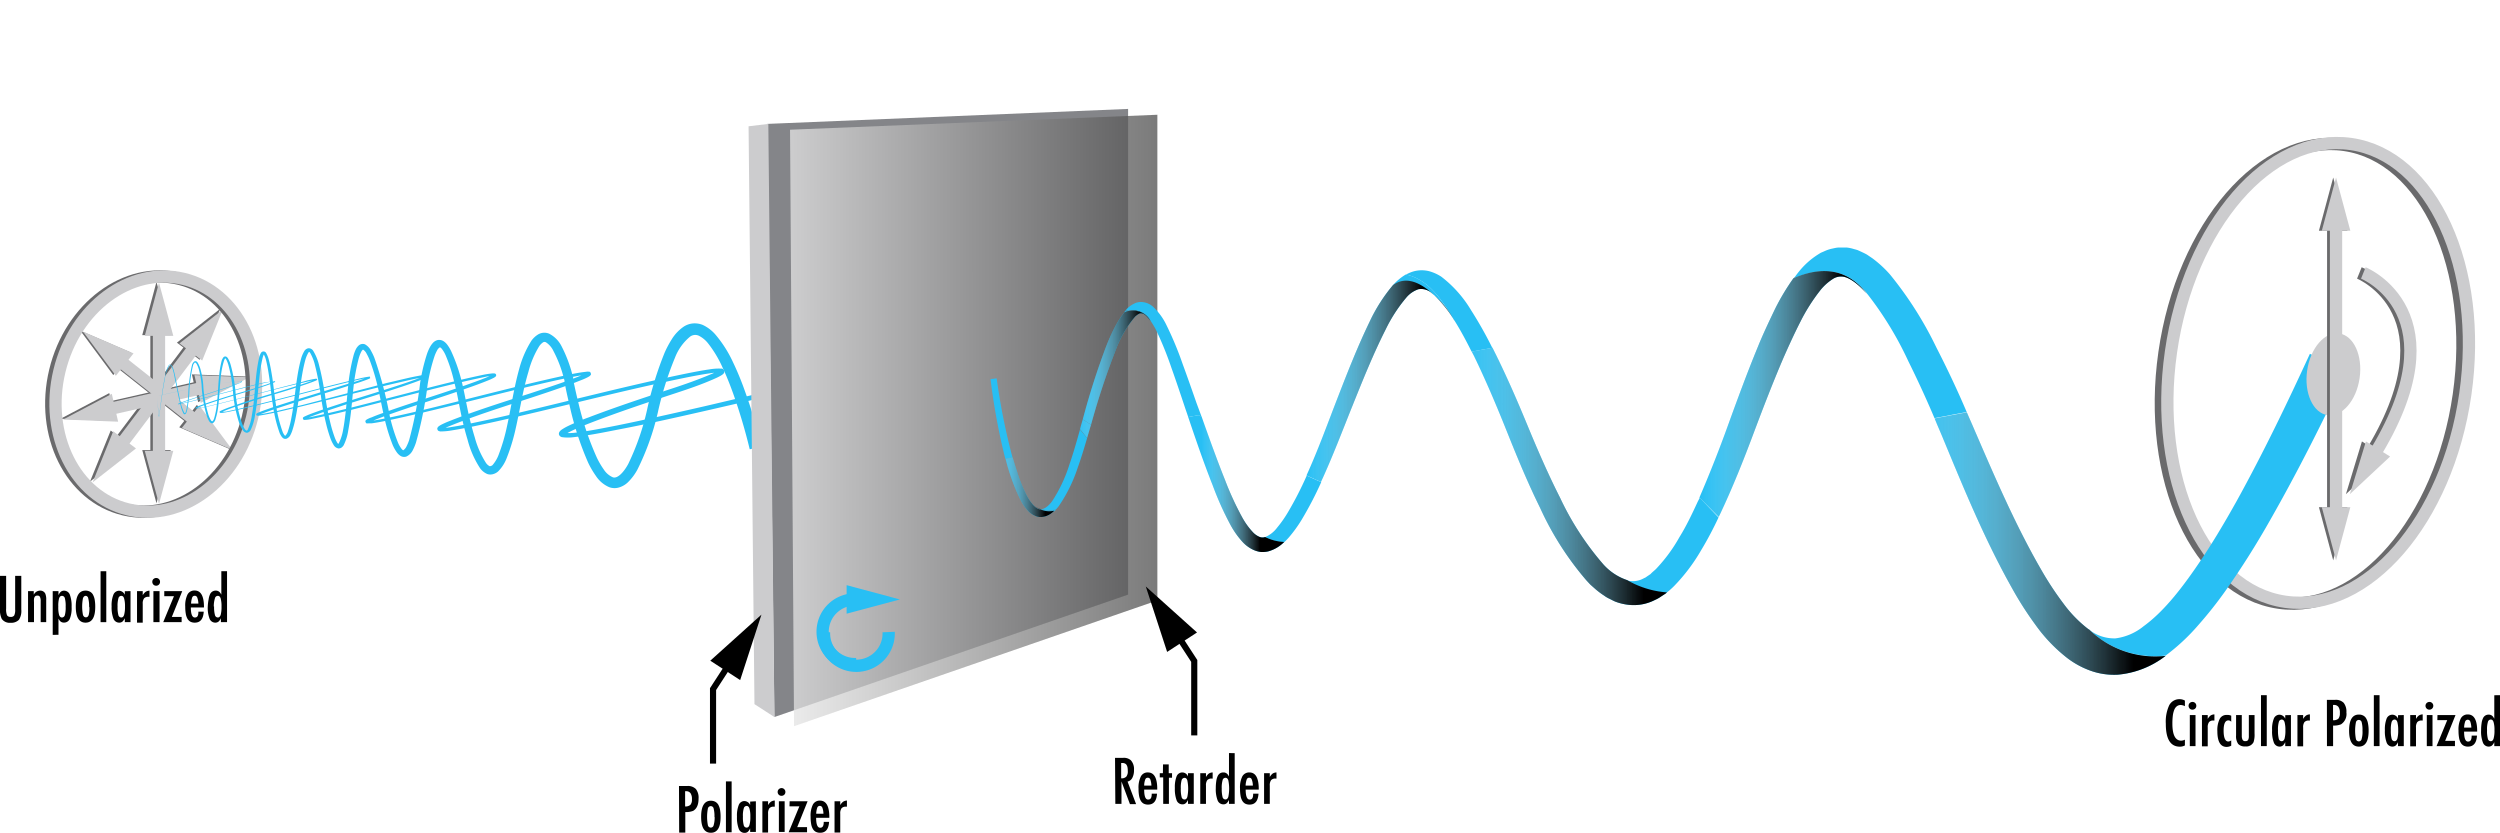 <svg xmlns="http://www.w3.org/2000/svg" xmlns:xlink="http://www.w3.org/1999/xlink" viewBox="0 0 407.41 135.71"><defs><style>.cls-1,.cls-3,.cls-8,.cls-9{fill:none;stroke-miterlimit:10;}.cls-1{stroke:#6a6a6c;}.cls-1,.cls-3,.cls-8{stroke-width:2px;}.cls-2{fill:#6a6a6c;}.cls-3{stroke:#ccccce;}.cls-4{fill:#ccccce;}.cls-5{fill:#28bff4;}.cls-6{fill:#848589;}.cls-7{opacity:0.75;fill:url(#linear-gradient);}.cls-8{stroke:#28bff4;}.cls-9{stroke:#000;}.cls-10{fill:url(#linear-gradient-2);}.cls-11{fill:url(#linear-gradient-3);}.cls-12{fill:url(#linear-gradient-4);}.cls-13{fill:url(#linear-gradient-5);}.cls-14{fill:url(#linear-gradient-6);}.cls-15{fill:url(#linear-gradient-7);}.cls-16{fill:url(#linear-gradient-8);}.cls-17{fill:url(#linear-gradient-9);}.cls-18{fill:url(#linear-gradient-10);}.cls-19{fill:url(#linear-gradient-11);}.cls-20{fill:url(#linear-gradient-12);}.cls-21{fill:url(#linear-gradient-13);}.cls-22{fill:url(#linear-gradient-14);}.cls-23{fill:url(#linear-gradient-15);}.cls-24{fill:url(#linear-gradient-16);}.cls-25{fill:url(#linear-gradient-17);}</style><linearGradient id="linear-gradient" x1="128.75" y1="68.52" x2="188.61" y2="68.52" gradientUnits="userSpaceOnUse"><stop offset="0" stop-color="#e5e5e5"/><stop offset="1" stop-color="#4e4e4e"/></linearGradient><linearGradient id="linear-gradient-2" x1="165.53" y1="82.96" x2="173.07" y2="82.96" gradientUnits="userSpaceOnUse"><stop offset="0" stop-color="#fff" stop-opacity="0"/><stop offset="1"/></linearGradient><linearGradient id="linear-gradient-3" x1="212.91" y1="52.09" x2="237.05" y2="52.09" gradientUnits="userSpaceOnUse"><stop offset="0" stop-color="#fff" stop-opacity="0"/><stop offset="0.78"/></linearGradient><linearGradient id="linear-gradient-4" x1="212.91" y1="62.16" x2="237.05" y2="62.16" xlink:href="#linear-gradient-3"/><linearGradient id="linear-gradient-5" x1="275.3" y1="64.22" x2="307.06" y2="64.22" gradientUnits="userSpaceOnUse"><stop offset="0.06" stop-color="#fff" stop-opacity="0"/><stop offset="0.78"/></linearGradient><linearGradient id="linear-gradient-6" x1="175.4" y1="69.88" x2="188.84" y2="69.88" xlink:href="#linear-gradient-3"/><linearGradient id="linear-gradient-7" x1="175.4" y1="51.46" x2="188.84" y2="51.46" xlink:href="#linear-gradient-3"/><linearGradient id="linear-gradient-8" x1="175.4" y1="59.91" x2="188.84" y2="59.91" xlink:href="#linear-gradient-3"/><linearGradient id="linear-gradient-9" x1="309.39" y1="88.52" x2="358.51" y2="88.52" xlink:href="#linear-gradient-3"/><linearGradient id="linear-gradient-10" x1="231.01" y1="77.64" x2="280.13" y2="77.64" gradientUnits="userSpaceOnUse"><stop offset="0.14" stop-color="#fff" stop-opacity="0"/><stop offset="0.75"/></linearGradient><linearGradient id="linear-gradient-11" x1="193.64" y1="78.84" x2="209.24" y2="78.84" xlink:href="#linear-gradient-10"/><linearGradient id="linear-gradient-12" x1="161.95" y1="77.78" x2="172.7" y2="77.78" xlink:href="#linear-gradient-3"/><linearGradient id="linear-gradient-13" x1="165.53" y1="82.7" x2="173.07" y2="82.7" xlink:href="#linear-gradient-2"/><linearGradient id="linear-gradient-14" x1="161.95" y1="82.7" x2="172.7" y2="82.7" xlink:href="#linear-gradient-3"/><linearGradient id="linear-gradient-15" x1="161.95" y1="80.65" x2="172.7" y2="80.65" xlink:href="#linear-gradient-3"/><linearGradient id="linear-gradient-16" x1="165.53" y1="82.19" x2="173.07" y2="82.19" xlink:href="#linear-gradient-2"/><linearGradient id="linear-gradient-17" x1="161.95" y1="82.19" x2="172.7" y2="82.19" xlink:href="#linear-gradient-3"/></defs><g id="Layer_2" data-name="Layer 2"><g id="Layer_2-2" data-name="Layer 2"><line class="cls-1" x1="25.5" y1="53.02" x2="25.5" y2="74.93"/><polygon class="cls-2" points="23.18 54.61 25.5 45.94 27.82 54.61 23.18 54.61"/><polygon class="cls-2" points="23.18 73.34 25.5 82.02 27.82 73.34 23.18 73.34"/><line class="cls-1" x1="18.66" y1="58.31" x2="31.89" y2="68.79"/><polygon class="cls-2" points="18.46 61.12 13.11 53.91 21.35 57.47 18.46 61.12"/><polygon class="cls-2" points="29.21 69.63 37.45 73.19 32.09 65.98 29.21 69.63"/><line class="cls-1" x1="33.33" y1="62.92" x2="16.78" y2="66.68"/><polygon class="cls-2" points="31.27 61.01 40.24 61.36 32.29 65.54 31.27 61.01"/><polygon class="cls-2" points="17.81 64.06 9.87 68.24 18.84 68.59 17.81 64.06"/><line class="cls-1" x1="18.94" y1="72.82" x2="31.64" y2="55.97"/><polygon class="cls-2" points="21.75 72.96 14.67 78.48 18.04 70.16 21.75 72.96"/><polygon class="cls-2" points="32.54 58.64 35.9 50.31 28.83 55.84 32.54 58.64"/><line class="cls-3" x1="25.91" y1="53.15" x2="25.91" y2="75.05"/><polygon class="cls-4" points="23.59 54.73 25.91 46.06 28.24 54.73 23.59 54.73"/><polygon class="cls-4" points="23.59 73.47 25.91 82.14 28.24 73.47 23.59 73.47"/><line class="cls-3" x1="19.07" y1="58.43" x2="32.31" y2="68.91"/><polygon class="cls-4" points="18.88 61.24 13.52 54.03 21.76 57.59 18.88 61.24"/><polygon class="cls-4" points="29.62 69.75 37.86 73.31 32.51 66.1 29.62 69.75"/><line class="cls-3" x1="33.74" y1="63.05" x2="17.19" y2="66.8"/><polygon class="cls-4" points="31.68 61.13 40.65 61.48 32.71 65.66 31.68 61.13"/><polygon class="cls-4" points="18.22 64.18 10.28 68.37 19.25 68.72 18.22 64.18"/><line class="cls-3" x1="19.35" y1="72.95" x2="32.05" y2="56.1"/><polygon class="cls-4" points="22.16 73.08 15.09 78.61 18.45 70.28 22.16 73.08"/><polygon class="cls-4" points="32.95 58.76 36.32 50.44 29.24 55.96 32.95 58.76"/><ellipse class="cls-1" cx="24.7" cy="64.22" rx="19.32" ry="16.15" transform="translate(-43.52 73.21) rotate(-76.47)"/><ellipse class="cls-3" cx="25.39" cy="64.22" rx="19.32" ry="16.15" transform="translate(-42.99 73.89) rotate(-76.47)"/><path class="cls-5" d="M25.7,64.52c2.32-.56,4.66-1,7-1.47,1.17-.22,2.34-.43,3.52-.61.59-.1,1.18-.18,1.77-.25.3,0,.6-.07.89-.08a1.71,1.71,0,0,1,.45,0,.09.09,0,0,1,.09.08c0,.05,0,.07-.07.09a.82.82,0,0,1-.2.12,33.69,33.69,0,0,1-3.37,1.19l-3.4,1.11-1.7.57-.84.3-.42.15-.2.09-.09,0s0,0,.06,0c1.16-.21,2.32-.53,3.47-.82l6.92-1.81c1.16-.3,2.32-.59,3.48-.85L44,62.2l.44-.08.22,0h.13c.11,0,0,.19,0,.15a11.76,11.76,0,0,1-1.67.65c-2.26.77-4.58,1.37-6.84,2.11-1.14.36-2.27.73-3.39,1.14a7.32,7.32,0,0,0-.81.35c-.05,0,0,.06-.05,0h.08l.22,0,.44-.08q.87-.18,1.74-.39c4.64-1.11,9.22-2.42,13.86-3.57L50.05,62l.87-.19.45-.08a1.12,1.12,0,0,1,.26,0c.16.2-.05.2,0,.22l-.11.06c-1.11.47-2.25.81-3.38,1.19-2.27.75-4.57,1.37-6.84,2.1-1.13.37-2.26.74-3.39,1.14-.55.21-1.12.4-1.64.66l-.16.09s-.08-.15,0-.1h.1a3.15,3.15,0,0,0,.43,0c.29,0,.58-.1.88-.16,2.33-.49,4.64-1.08,7-1.67,4.62-1.17,9.22-2.44,13.87-3.53a14,14,0,0,1,1.78-.35c.08-.16.24.33.09.29l-.11.06-.22.09-.42.16-.85.3-3.41,1.09-6.83,2.11-3.4,1.1-1.69.59-.83.31a3.36,3.36,0,0,0-.38.19s-.06.06,0,0c-.09-.27-.07-.09,0-.14l.2,0c2.32-.37,4.65-1,7-1.54L63,62.42l3.49-.82c.58-.13,1.17-.25,1.76-.36a8.08,8.08,0,0,1,.9-.14.81.81,0,0,1,.27,0c.1-.12.28.41.11.38l-.12.09c-.15.08-.29.14-.43.2-2.24.88-4.51,1.58-6.78,2.32s-4.56,1.41-6.82,2.16c-1.13.37-2.26.75-3.38,1.15-.56.2-1.12.4-1.67.62L50,68.2l-.17.09c-.07,0,.07.12,0-.22-.11-.07,0,0,0,0a5.51,5.51,0,0,0,.85-.11c4.65-1,9.26-2.22,13.88-3.41s9.23-2.41,13.91-3.41a14.53,14.53,0,0,1,1.79-.29h.26a.52.52,0,0,1,.23.07.3.3,0,0,1,0,.46,1.69,1.69,0,0,1-.44.27c-.28.14-.55.26-.83.37-1.12.45-2.24.86-3.37,1.25-2.25.8-4.52,1.54-6.78,2.28s-4.53,1.5-6.77,2.31c-.55.21-1.11.42-1.65.65a5.24,5.24,0,0,0-.75.37s0,0,0,0-.1-.41-.1-.31h.13l.42,0c1.16-.16,2.33-.42,3.49-.66,4.65-1,9.28-2.19,13.91-3.35s9.25-2.32,13.92-3.34c1.18-.24,2.33-.5,3.56-.63a1.5,1.5,0,0,1,.58,0c.1-.07.35.41.18.52a.53.53,0,0,1-.15.17l-.22.14a9.07,9.07,0,0,1-.84.4l-1.68.66c-2.25.83-4.51,1.58-6.78,2.33-4.53,1.47-9.1,2.9-13.48,4.69a8,8,0,0,0-.78.37,1.91,1.91,0,0,0-.31.19s0,0,0,0-.08-.34-.12-.31,0,0,.09,0a10.35,10.35,0,0,0,1.7-.18c1.17-.18,2.34-.42,3.5-.66,2.33-.49,4.66-1,7-1.56,9.28-2.18,18.51-4.6,27.88-6.52,1.17-.23,2.34-.46,3.54-.63a8.68,8.68,0,0,1,1.89-.13l.18,0a.55.55,0,0,1,.3.25.48.48,0,0,1,0,.49,1.31,1.31,0,0,1-.14.16,3,3,0,0,1-.44.29,9.09,9.09,0,0,1-.83.41c-2.22,1-4.47,1.75-6.75,2.5-4.53,1.49-9.05,3-13.49,4.71-1.1.43-2.21.87-3.26,1.38-.25.13-.51.26-.74.41a1.31,1.31,0,0,0-.26.2s0,0,0,0a.32.32,0,0,0,0-.23c-.13-.18-.11-.1-.08-.11a7.76,7.76,0,0,0,1.64,0c2.33-.28,4.68-.75,7-1.21,4.67-.95,9.32-2,14-3.07,9.29-2.16,18.55-4.47,28-6.19,1.18-.2,2.36-.4,3.56-.54a16,16,0,0,1,1.85-.12,5.05,5.05,0,0,1,.52.05,1.47,1.47,0,0,1,.33.1.67.67,0,0,1,.41.55.74.74,0,0,1-.19.54,1.52,1.52,0,0,1-.22.22,3.56,3.56,0,0,1-.41.3A25.49,25.49,0,0,1,145,62.66q-1.65.71-3.33,1.35c-4.46,1.73-9,3.31-13.49,4.84l-.32-.95c4.52-1.52,9-3.09,13.46-4.79a50.06,50.06,0,0,0,6.44-2.86A3,3,0,0,0,148,60a.37.37,0,0,0,.09-.09s0,0,0,.14a.3.3,0,0,0,.14.23l-.1,0a3.7,3.7,0,0,0-.37,0,14.58,14.58,0,0,0-1.72.11c-1.17.13-2.34.32-3.51.53-9.36,1.69-18.63,4-27.93,6.11-4.65,1.06-9.31,2.11-14,3-2.34.46-4.68.93-7.08,1.21a6.9,6.9,0,0,1-1.94,0,.67.67,0,0,1-.45-.33.53.53,0,0,1,0-.45.76.76,0,0,1,.13-.2,1.81,1.81,0,0,1,.44-.35,8.45,8.45,0,0,1,.82-.46c1.1-.53,2.21-1,3.33-1.4,4.47-1.71,9-3.21,13.54-4.69,2.25-.74,4.52-1.53,6.67-2.46.27-.12.53-.24.78-.38a1.56,1.56,0,0,0,.3-.2s0,0,0,0a.3.3,0,0,0,0,.28c.09.14.13.12.12.12h0a9.24,9.24,0,0,0-1.67.13c-1.16.17-2.33.39-3.5.62-9.33,1.88-18.57,4.29-27.87,6.45q-3.48.81-7,1.55c-1.17.24-2.34.47-3.53.66a10.85,10.85,0,0,1-1.85.18.8.8,0,0,1-.35-.08c-.11,0-.3-.32-.2-.49a.56.56,0,0,1,.15-.22,2.74,2.74,0,0,1,.44-.29c.28-.15.56-.27.84-.4,4.45-1.8,9-3.21,13.55-4.68,2.26-.74,4.53-1.49,6.76-2.3.55-.21,1.11-.42,1.65-.65a8,8,0,0,0,.78-.36l.15-.1s0,0,0,0,.09.43.12.35h-.31c-1.15.12-2.33.38-3.49.61-4.65,1-9.28,2.16-13.91,3.31s-9.26,2.3-13.93,3.32c-1.17.24-2.33.5-3.54.66l-.47,0a1.45,1.45,0,0,1-.31,0c-.08.09-.34-.37-.17-.47a.58.58,0,0,1,.14-.14A4.31,4.31,0,0,1,60.6,68c.55-.24,1.11-.45,1.68-.65,2.24-.82,4.51-1.56,6.78-2.3s4.53-1.48,6.78-2.26c1.13-.4,2.25-.8,3.35-1.24l.8-.35a1.68,1.68,0,0,0,.32-.19.2.2,0,0,0,0,.27c.07,0,0,0,0,0h-.19c-.56,0-1.15.17-1.73.28-4.66,1-9.27,2.2-13.89,3.38s-9.23,2.42-13.92,3.38a6.36,6.36,0,0,1-.93.12c-.06,0-.07,0-.24-.08-.15-.42.09-.34.07-.39a1.1,1.1,0,0,1,.23-.13l.42-.19c.56-.23,1.12-.43,1.68-.63,1.13-.4,2.26-.77,3.4-1.14,2.26-.75,4.55-1.43,6.82-2.15s4.56-1.43,6.76-2.29l.39-.18.05,0c-.08-.08.06.35.07.23h-.17a6.53,6.53,0,0,0-.87.13c-.58.1-1.16.23-1.75.36l-3.48.81L49.21,66.21c-2.33.54-4.63,1.15-7,1.53a1,1,0,0,1-.25,0c0-.06-.12.14-.22-.23.07-.14.1-.12.14-.16s.29-.14.43-.2.56-.22.84-.32l1.69-.59,3.41-1.09,6.84-2.1L58.49,62l.84-.29.42-.16.2-.08L60,61.4c-.05-.08.07.32,0,.19a16.38,16.38,0,0,0-1.73.33c-4.64,1.09-9.24,2.34-13.87,3.51-2.31.58-4.62,1.16-7,1.65-.3.06-.59.12-.89.16a2.3,2.3,0,0,1-.45.05h-.13s-.24-.09-.13-.22a.78.78,0,0,1,.22-.15,15.79,15.79,0,0,1,1.68-.66c1.12-.4,2.26-.77,3.39-1.14,2.28-.73,4.58-1.35,6.85-2.09,1.13-.37,2.28-.72,3.36-1.17l.09,0c.07,0,0-.08.07.07l-.19,0L51,62l-.87.18-1.74.41C43.71,63.7,39.12,65,34.48,66.11c-.58.13-1.16.27-1.75.38l-.44.08-.23,0a.35.35,0,0,1-.14,0c-.12-.15,0-.17,0-.18a5.48,5.48,0,0,1,.83-.36c1.12-.41,2.26-.78,3.39-1.14,2.28-.73,4.59-1.32,6.85-2.09a13.07,13.07,0,0,0,1.65-.63c0-.06,0,0,0,0h-.1l-.22,0-.44.08-.87.18c-1.16.26-2.32.55-3.48.85l-6.92,1.79c-1.16.29-2.31.61-3.49.81,0,0-.12.06-.1-.07l.1-.06.21-.09.42-.16.84-.29,1.7-.56,3.41-1.11a31.29,31.29,0,0,0,3.37-1.18l.19-.11c.06,0,.09-.11,0-.12a1.63,1.63,0,0,0-.44,0,8.65,8.65,0,0,0-.89.08c-.6.06-1.19.15-1.78.24-1.17.18-2.35.39-3.52.61C30.37,63.51,28,64,25.7,64.52Z"/><path class="cls-5" d="M25.7,64.52c0,.8,0,1.59.08,2.39,0,.2,0,.4,0,.59s0,.2.05.3.06,0,.09-.12c.08-.38.12-.78.18-1.18.2-1.58.4-3.16.7-4.73.08-.39.16-.78.26-1.17a3.25,3.25,0,0,1,.48-1.12.25.25,0,0,1,.33,0,.6.6,0,0,1,.2.25,3,3,0,0,1,.23.56c.11.39.2.78.28,1.17.31,1.56.6,3.13,1,4.67A5.6,5.6,0,0,0,30,67.19c0,.08.12.16.14.15a.36.36,0,0,0,.12-.17,3.4,3.4,0,0,0,.15-.57,23,23,0,0,0,.28-2.36,23.94,23.94,0,0,1,.6-4.76,1.08,1.08,0,0,1,.36-.56.33.33,0,0,1,.39,0,.74.74,0,0,1,.22.25,4.74,4.74,0,0,1,.45,1.14,13.78,13.78,0,0,1,.41,2.38,20.45,20.45,0,0,0,.78,4.68,4.45,4.45,0,0,0,.44,1.07c.1.16.23.27.28.21a1,1,0,0,0,.26-.42A12.58,12.58,0,0,0,35.33,66c.18-1.58.21-3.17.38-4.77a15.29,15.29,0,0,1,.4-2.39,1.84,1.84,0,0,1,.29-.6.4.4,0,0,1,.48-.11.77.77,0,0,1,.27.27,4.56,4.56,0,0,1,.47,1.16,24,24,0,0,1,.79,4.74,22.54,22.54,0,0,0,1,4.62c.25.64.73,1.75,1,1a7.92,7.92,0,0,0,.63-2.22c.57-3.12.47-6.33,1.21-9.52a2.6,2.6,0,0,1,.25-.62.49.49,0,0,1,.89,0,4.43,4.43,0,0,1,.45,1.2c.2.79.34,1.58.47,2.37.27,1.59.38,3.18.65,4.74a22.69,22.69,0,0,0,1.12,4.56,2.51,2.51,0,0,0,.26.46c.11.14.17.15.15.13a1.82,1.82,0,0,0,.45-.8,14.78,14.78,0,0,0,.57-2.27c.61-3.1.69-6.31,1.55-9.47a5,5,0,0,1,.49-1.19,1,1,0,0,1,.71-.54.9.9,0,0,1,.8.45,8.14,8.14,0,0,1,.94,2.33c.41,1.57.7,3.15.95,4.73a47.54,47.54,0,0,0,.89,4.67,20.87,20.87,0,0,0,.67,2.25,5,5,0,0,0,.47,1c.08.13.22.21.16.18s0,0,.08-.14A7.61,7.61,0,0,0,55.92,70c.15-.77.25-1.55.35-2.34.2-1.57.29-3.16.47-4.76a30.8,30.8,0,0,1,.83-4.79A5.91,5.91,0,0,1,58,56.9a2.09,2.09,0,0,1,.47-.61,1,1,0,0,1,1-.18,2.45,2.45,0,0,1,1,1.07,9,9,0,0,1,.54,1.13,61.67,61.67,0,0,1,2.47,9.32,28.41,28.41,0,0,0,1.37,4.48,4.67,4.67,0,0,0,.52.94,1.18,1.18,0,0,0,.28.3c.1.06.09,0,.11,0a1.53,1.53,0,0,0,.49-.61,7.92,7.92,0,0,0,.42-1,63.46,63.46,0,0,0,1.79-9.3,30,30,0,0,1,1.12-4.75,7.68,7.68,0,0,1,.52-1.19,3.73,3.73,0,0,1,.43-.6,1.56,1.56,0,0,1,.81-.49,1.37,1.37,0,0,1,1,.23,2.44,2.44,0,0,1,.56.55,6.16,6.16,0,0,1,.67,1.14A27.24,27.24,0,0,1,75.2,62c.4,1.56.68,3.17,1,4.7s.71,3.08,1.17,4.58a14.92,14.92,0,0,0,1.82,4.15,1.65,1.65,0,0,0,.6.54c.14,0,.22,0,.45-.15A5.54,5.54,0,0,0,81.3,74a30,30,0,0,0,1.31-4.48c.68-3.06,1.13-6.28,2-9.39a16.47,16.47,0,0,1,2-4.62,3.8,3.8,0,0,1,1.07-1,2,2,0,0,1,1.81-.13,4.63,4.63,0,0,1,2,2A21.87,21.87,0,0,1,93.26,61l.16.6,0,.16,0,.18.06.29.25,1.15q.25,1.15.54,2.31a48.26,48.26,0,0,0,3,8.9,13,13,0,0,0,1.13,1.93,3.35,3.35,0,0,0,1.4,1.23c.8.39,1.91-.87,2.59-2.16a40.41,40.41,0,0,0,3.06-8.81,56.24,56.24,0,0,1,2.85-9.28,16.66,16.66,0,0,1,1.19-2.24,6.87,6.87,0,0,1,1.89-2,3.31,3.31,0,0,1,1.52-.55,3.52,3.52,0,0,1,1.62.24,6.26,6.26,0,0,1,2.2,1.73A19.64,19.64,0,0,1,119.44,59a47.45,47.45,0,0,1,1.87,4.5,92.61,92.61,0,0,1,2.82,9.27l-1.95.45a90.41,90.41,0,0,0-2.69-9.06c-.53-1.48-1.11-2.94-1.77-4.34a18.7,18.7,0,0,0-2.34-3.88,4.53,4.53,0,0,0-1.5-1.23,1.41,1.41,0,0,0-1.42.15A8.3,8.3,0,0,0,110,58.28a53.35,53.35,0,0,0-2.81,9,41.86,41.86,0,0,1-3.29,9.2,8.6,8.6,0,0,1-1.58,2.12,3.54,3.54,0,0,1-1.32.8,2.54,2.54,0,0,1-1.7,0,4.89,4.89,0,0,1-2.18-1.83,14.35,14.35,0,0,1-1.28-2.19,49.66,49.66,0,0,1-3-9.23c-.19-.79-.37-1.57-.54-2.36l-.24-1.18-.06-.3,0-.12,0-.13-.15-.56a20,20,0,0,0-1.65-4.28,3.44,3.44,0,0,0-1.22-1.43.47.47,0,0,0-.48,0,2.42,2.42,0,0,0-.62.62,15.16,15.16,0,0,0-1.76,4.16c-.91,3-1.37,6.14-2.09,9.3a31,31,0,0,1-1.42,4.68,6.25,6.25,0,0,1-1.43,2.27,2,2,0,0,1-.77.43,1.59,1.59,0,0,1-1,0,2.84,2.84,0,0,1-1.21-1,15.74,15.74,0,0,1-2-4.58c-.47-1.55-.85-3.12-1.17-4.7s-.58-3.13-1-4.66a24.75,24.75,0,0,0-1.42-4.44,5,5,0,0,0-.53-.92c-.19-.29-.43-.38-.4-.35a1.21,1.21,0,0,0-.45.51,6,6,0,0,0-.44,1,29.33,29.33,0,0,0-1.1,4.55,63.91,63.91,0,0,1-1.9,9.46,7.78,7.78,0,0,1-.49,1.18,2.21,2.21,0,0,1-1.1,1.11,1.15,1.15,0,0,1-1-.16,2.23,2.23,0,0,1-.55-.56A6.4,6.4,0,0,1,64,72.53a30.06,30.06,0,0,1-1.41-4.67c-.37-1.57-.63-3.15-1-4.68a34,34,0,0,0-1.35-4.51,8,8,0,0,0-.48-1,1.7,1.7,0,0,0-.56-.68s0,0-.08,0a1.3,1.3,0,0,0-.25.34,5.84,5.84,0,0,0-.39,1A31.77,31.77,0,0,0,57.62,63c-.18,1.57-.29,3.17-.5,4.76-.1.8-.22,1.6-.37,2.4A8.17,8.17,0,0,1,56,72.57a1.56,1.56,0,0,1-.28.32.83.83,0,0,1-.57.19,1.13,1.13,0,0,1-.76-.53,5.92,5.92,0,0,1-.56-1.17A22.92,22.92,0,0,1,53.13,69a45.84,45.84,0,0,1-.87-4.74c-.24-1.57-.52-3.14-.91-4.66a7.59,7.59,0,0,0-.81-2.1c-.09-.14-.2-.18-.15-.16a.53.53,0,0,0-.18.2,5.57,5.57,0,0,0-.42,1c-.84,3-.95,6.24-1.59,9.4a17.07,17.07,0,0,1-.61,2.36,5.05,5.05,0,0,1-.26.59,1.26,1.26,0,0,1-.56.57.62.62,0,0,1-.55,0,1.09,1.09,0,0,1-.31-.29,3.42,3.42,0,0,1-.33-.58,22.67,22.67,0,0,1-1.13-4.72c-.27-1.59-.37-3.18-.63-4.74-.12-.79-.25-1.57-.44-2.33a3.74,3.74,0,0,0-.37-1c0-.07-.1-.09,0-.06s0,0,0,0a2.28,2.28,0,0,0-.19.49c-.74,3-.67,6.29-1.26,9.45a8.68,8.68,0,0,1-.69,2.36.87.87,0,0,1-.61.49.83.83,0,0,1-.67-.41A4.72,4.72,0,0,1,39,69a22.44,22.44,0,0,1-1-4.72,23.67,23.67,0,0,0-.75-4.68,4.77,4.77,0,0,0-.41-1.06.52.52,0,0,0-.14-.15s0,0,0,0a1.42,1.42,0,0,0-.22.48A13.39,13.39,0,0,0,36,61.22c-.18,1.57-.22,3.17-.41,4.77a11.59,11.59,0,0,1-.48,2.37,1.11,1.11,0,0,1-.38.57.37.37,0,0,1-.43-.05,1.1,1.1,0,0,1-.23-.26,5,5,0,0,1-.46-1.14,21.21,21.21,0,0,1-.76-4.74,14.29,14.29,0,0,0-.39-2.34,4.38,4.38,0,0,0-.41-1.08c-.1-.16-.24-.3-.32-.22a1,1,0,0,0-.27.45,22.92,22.92,0,0,0-.62,4.7c-.08.8-.15,1.59-.3,2.39a4.73,4.73,0,0,1-.16.59c-.06.09-.07.21-.25.27s-.23-.15-.29-.23a5.41,5.41,0,0,1-.4-1.15c-.39-1.55-.67-3.12-1-4.69a9.29,9.29,0,0,0-.27-1.16,2.52,2.52,0,0,0-.21-.54c-.08-.17-.24-.33-.37-.18a6.44,6.44,0,0,0-.73,2.23c-.31,1.57-.51,3.15-.73,4.73-.06.4-.1.79-.19,1.18a.83.83,0,0,1,0,.15s0,.08-.09,0a.11.11,0,0,1,0-.07,1.57,1.57,0,0,1-.05-.3c0-.2,0-.4,0-.6C25.71,66.11,25.7,65.32,25.7,64.52Z"/><polygon class="cls-6" points="183.84 17.75 183.84 96.9 126.2 116.85 125.05 20.19 183.84 17.75"/><polygon class="cls-4" points="125.21 20.19 121.99 20.58 122.95 114.75 126.2 116.85 125.21 20.19"/><ellipse class="cls-1" cx="376.69" cy="60.91" rx="37.68" ry="24.23" transform="translate(263.02 425.17) rotate(-81.85)"/><ellipse class="cls-3" cx="377.74" cy="60.77" rx="37.68" ry="24.23" transform="translate(264.07 426.08) rotate(-81.85)"/><path d="M0,93.85H1v5.33a2.6,2.6,0,0,0,.14,1.08.62.62,0,0,0,.6.27.62.62,0,0,0,.58-.24,2.06,2.06,0,0,0,.15-1V93.85h1v5.47A2.67,2.67,0,0,1,3.09,101a1.76,1.76,0,0,1-1.37.49,1.57,1.57,0,0,1-1.43-.63A3.34,3.34,0,0,1,0,99.18Z"/><path d="M4.57,96.33H5.5v.59a1.18,1.18,0,0,1,1-.67.91.91,0,0,1,.88.49,2.45,2.45,0,0,1,.15,1.05v3.6H6.63V98a1.6,1.6,0,0,0-.12-.73.44.44,0,0,0-.42-.21.68.68,0,0,0-.27.05.45.45,0,0,0-.18.18.92.92,0,0,0-.1.33,3.38,3.38,0,0,0,0,.49v3.27H4.57Z"/><path d="M8.59,103.46V96.33h.94V97a1.57,1.57,0,0,1,.4-.58.86.86,0,0,1,.53-.16,1,1,0,0,1,.92.65,5.29,5.29,0,0,1,.29,2,4.56,4.56,0,0,1-.3,1.94,1,1,0,0,1-.94.61.88.88,0,0,1-.51-.14,1.26,1.26,0,0,1-.2-.2,2.81,2.81,0,0,1-.19-.31v2.64Zm2.11-4.57a4.82,4.82,0,0,0-.13-1.4.49.49,0,0,0-.48-.39c-.21,0-.36.13-.46.41a4.6,4.6,0,0,0-.13,1.35,4.68,4.68,0,0,0,.13,1.36c.1.27.25.41.46.41a.51.51,0,0,0,.48-.39A4.55,4.55,0,0,0,10.7,98.89Z"/><path d="M15.52,98.9c0,1.71-.53,2.57-1.58,2.57s-1.59-.87-1.59-2.61.53-2.61,1.58-2.61a1.46,1.46,0,0,1,.71.16,1.21,1.21,0,0,1,.5.48,2.68,2.68,0,0,1,.29.83A6.67,6.67,0,0,1,15.52,98.9Zm-1,0a4.78,4.78,0,0,0-.14-1.39A.47.47,0,0,0,14,97.1c-.23,0-.38.13-.48.39a7.18,7.18,0,0,0,0,2.72c.1.26.25.39.48.39s.37-.13.46-.39A4.3,4.3,0,0,0,14.56,98.88Z"/><path d="M16.39,93.09h.93v8.3h-.93Z"/><path d="M21.27,96.33v5.06h-.93v-.65a1.67,1.67,0,0,1-.4.57.88.88,0,0,1-.53.16,1,1,0,0,1-.92-.65,5.06,5.06,0,0,1-.3-2,4.64,4.64,0,0,1,.3-1.93,1,1,0,0,1,.92-.62,1.06,1.06,0,0,1,.93.66v-.58Zm-2.11,2.51a4.92,4.92,0,0,0,.13,1.39.5.5,0,0,0,.48.4c.21,0,.36-.14.45-.41a4.58,4.58,0,0,0,.15-1.36,4.46,4.46,0,0,0-.15-1.35c-.09-.28-.24-.41-.45-.41a.49.49,0,0,0-.47.39A4.41,4.41,0,0,0,19.16,98.84Z"/><path d="M22.33,96.33h.93V97a1.85,1.85,0,0,1,.48-.56,1.2,1.2,0,0,1,.62-.18v1h-.17a.89.89,0,0,0-.72.26,1.41,1.41,0,0,0-.21.89v3.06h-.93Z"/><path d="M25.46,94.19a.62.62,0,0,1,.44.18.61.61,0,0,1,.18.45.62.62,0,0,1-.63.63.61.61,0,0,1-.45-.18.65.65,0,0,1-.18-.46.6.6,0,0,1,.18-.44A.69.69,0,0,1,25.46,94.19ZM25,96.33H26v5.06H25Z"/><path d="M26.77,96.33H29.7L28,100.54h1.6v.85h-3l1.75-4.23H26.77Z"/><path d="M32.33,99.68h.87c-.07,1.19-.55,1.79-1.46,1.79a1.54,1.54,0,0,1-.7-.15,1.35,1.35,0,0,1-.48-.47,2.41,2.41,0,0,1-.28-.81,6.51,6.51,0,0,1-.09-1.16,4.07,4.07,0,0,1,.37-2,1.26,1.26,0,0,1,1.16-.65c1,0,1.52.89,1.52,2.68V99H31.1c0,1.08.22,1.63.65,1.63S32.33,100.34,32.33,99.68Zm0-1.31a3,3,0,0,0-.19-1,.42.42,0,0,0-.41-.28.42.42,0,0,0-.41.28,3.41,3.41,0,0,0-.18,1Z"/><path d="M37,93.09v8.3H36v-.65a1.54,1.54,0,0,1-.4.57.86.86,0,0,1-.53.16,1,1,0,0,1-.92-.65,5,5,0,0,1-.29-2A7.61,7.61,0,0,1,34,97.66a3,3,0,0,1,.22-.8,1.06,1.06,0,0,1,.39-.46,1,1,0,0,1,.55-.15.81.81,0,0,1,.51.15.88.88,0,0,1,.2.19,1.6,1.6,0,0,1,.2.32V93.09Zm-2.11,5.75a4.83,4.83,0,0,0,.14,1.39.5.5,0,0,0,.47.4c.21,0,.36-.14.46-.41a5,5,0,0,0,.14-1.36,4.89,4.89,0,0,0-.14-1.35c-.1-.28-.25-.41-.46-.41a.49.49,0,0,0-.47.39A4.41,4.41,0,0,0,34.84,98.84Z"/><path d="M356.06,114.17v.91a1.68,1.68,0,0,0-.66-.19,1.05,1.05,0,0,0-.62.18,1.37,1.37,0,0,0-.43.55,3.84,3.84,0,0,0-.25.94,10.43,10.43,0,0,0-.08,1.35q0,2.79,1.44,2.79a1.49,1.49,0,0,0,.6-.16v.94a1.74,1.74,0,0,1-.82.2q-2.3,0-2.29-3.74a6.35,6.35,0,0,1,.55-3,1.87,1.87,0,0,1,1.72-1A1.76,1.76,0,0,1,356.06,114.17Z"/><path d="M357.3,114.39a.62.62,0,0,1,.44.18.63.63,0,0,1,.18.45.62.62,0,0,1-.63.63.61.61,0,0,1-.45-.18.65.65,0,0,1-.18-.46.62.62,0,0,1,.18-.44A.69.69,0,0,1,357.3,114.39Zm-.44,2.14h.93v5.06h-.93Z"/><path d="M358.84,116.53h.94v.63a1.84,1.84,0,0,1,.47-.56,1.23,1.23,0,0,1,.62-.18v1h-.17a.88.88,0,0,0-.71.26,1.41,1.41,0,0,0-.21.89v3.06h-.94Z"/><path d="M363.61,116.63v1a.58.58,0,0,0-.47-.23c-.51,0-.77.55-.77,1.67s.25,1.77.77,1.77a.87.87,0,0,0,.47-.19v.87a1.62,1.62,0,0,1-.75.2c-1,0-1.51-.86-1.51-2.56a4.13,4.13,0,0,1,.38-2,1.23,1.23,0,0,1,1.15-.65A1.61,1.61,0,0,1,363.61,116.63Z"/><path d="M364.4,116.53h.93v3.38a1.42,1.42,0,0,0,.14.67.46.46,0,0,0,.43.2.54.54,0,0,0,.45-.17,1.27,1.27,0,0,0,.13-.65v-3.43h.93v3a3.93,3.93,0,0,1-.16,1.41,1.33,1.33,0,0,1-1.35.7,1.44,1.44,0,0,1-1.16-.41,2.2,2.2,0,0,1-.34-1.39Z"/><path d="M368.46,113.29h.94v8.3h-.94Z"/><path d="M373.34,116.53v5.06h-.93v-.65a1.67,1.67,0,0,1-.4.57.88.88,0,0,1-.53.16,1,1,0,0,1-.92-.65,5.09,5.09,0,0,1-.29-2,4.66,4.66,0,0,1,.29-1.93,1,1,0,0,1,.92-.62,1.06,1.06,0,0,1,.93.66v-.58ZM371.23,119a5.34,5.34,0,0,0,.13,1.39.49.49,0,0,0,.48.4c.21,0,.36-.14.46-.41a5,5,0,0,0,.14-1.36,4.89,4.89,0,0,0-.14-1.35c-.1-.28-.25-.41-.46-.41a.49.49,0,0,0-.47.39A4.41,4.41,0,0,0,371.23,119Z"/><path d="M374.4,116.53h.93v.63a1.85,1.85,0,0,1,.48-.56,1.2,1.2,0,0,1,.62-.18v1h-.17a.92.92,0,0,0-.72.26,1.41,1.41,0,0,0-.21.89v3.06h-.93Z"/><path d="M379.2,114.05h1.33a1.79,1.79,0,0,1,1.41.49,2.32,2.32,0,0,1,.44,1.56,2,2,0,0,1-.88,1.94,3.16,3.16,0,0,1-1.29.2v3.35h-1Zm1,3.32a1.18,1.18,0,0,0,.87-.25,1.35,1.35,0,0,0,.24-.92,1.59,1.59,0,0,0-.23-1,.87.87,0,0,0-.74-.32h-.14Z"/><path d="M386,119.1c0,1.71-.53,2.57-1.59,2.57s-1.59-.87-1.59-2.61.53-2.61,1.59-2.61a1.46,1.46,0,0,1,.71.16,1.19,1.19,0,0,1,.49.48,2.44,2.44,0,0,1,.29.83A5.77,5.77,0,0,1,386,119.1Zm-1,0a4.88,4.88,0,0,0-.13-1.39.48.48,0,0,0-.47-.39.49.49,0,0,0-.47.39,7.18,7.18,0,0,0,0,2.72.49.49,0,0,0,.47.39.47.47,0,0,0,.46-.39A4,4,0,0,0,385,119.08Z"/><path d="M386.85,113.29h.93v8.3h-.93Z"/><path d="M391.73,116.53v5.06h-.94v-.65a1.54,1.54,0,0,1-.4.57.86.86,0,0,1-.53.16,1,1,0,0,1-.92-.65,5.29,5.29,0,0,1-.29-2,4.84,4.84,0,0,1,.29-1.93,1,1,0,0,1,.92-.62,1,1,0,0,1,.93.66v-.58ZM389.62,119a4.92,4.92,0,0,0,.13,1.39.49.49,0,0,0,.48.4c.2,0,.36-.14.45-.41a5,5,0,0,0,.14-1.36,4.89,4.89,0,0,0-.14-1.35c-.09-.28-.25-.41-.45-.41s-.38.13-.48.39A4.51,4.51,0,0,0,389.62,119Z"/><path d="M392.78,116.53h.94v.63a1.84,1.84,0,0,1,.47-.56,1.23,1.23,0,0,1,.62-.18v1h-.16a.89.89,0,0,0-.72.26,1.41,1.41,0,0,0-.21.89v3.06h-.94Z"/><path d="M395.91,114.39a.6.6,0,0,1,.44.18.6.6,0,0,1,.19.45.63.63,0,0,1-.64.63.6.6,0,0,1-.44-.18.62.62,0,0,1-.19-.46.63.63,0,0,1,.19-.44A.64.64,0,0,1,395.91,114.39Zm-.43,2.14h.93v5.06h-.93Z"/><path d="M397.22,116.53h2.94l-1.69,4.21h1.6v.85h-3l1.74-4.23h-1.61Z"/><path d="M402.79,119.88h.87c-.07,1.19-.56,1.79-1.47,1.79a1.47,1.47,0,0,1-.69-.15,1.2,1.2,0,0,1-.48-.47,2.41,2.41,0,0,1-.28-.81,6.51,6.51,0,0,1-.09-1.16,4.07,4.07,0,0,1,.37-2,1.24,1.24,0,0,1,1.15-.65c1,0,1.52.89,1.52,2.68v.11h-2.13c0,1.09.21,1.63.64,1.63S402.79,120.54,402.79,119.88Zm-.05-1.31a3.41,3.41,0,0,0-.18-1,.44.44,0,0,0-.82,0,3.41,3.41,0,0,0-.18,1Z"/><path d="M407.41,113.29v8.3h-.93v-.65a1.67,1.67,0,0,1-.4.57.91.91,0,0,1-.54.16,1,1,0,0,1-.91-.65,5,5,0,0,1-.3-2,7.48,7.48,0,0,1,.08-1.15,2.64,2.64,0,0,1,.22-.8,1,1,0,0,1,.38-.46,1,1,0,0,1,.56-.15.85.85,0,0,1,.51.15,1.14,1.14,0,0,1,.2.19,3.71,3.71,0,0,1,.2.32v-3.82ZM405.3,119a4.92,4.92,0,0,0,.13,1.39.49.49,0,0,0,.48.4c.21,0,.36-.14.45-.41a4.58,4.58,0,0,0,.15-1.36,4.46,4.46,0,0,0-.15-1.35c-.09-.28-.24-.41-.45-.41a.49.49,0,0,0-.47.39A4.11,4.11,0,0,0,405.3,119Z"/><path d="M213.15,5h0M213,0h.12"/><polygon class="cls-7" points="188.61 18.7 188.61 97.85 129.4 118.34 128.75 21.14 188.61 18.7"/><path class="cls-8" d="M139.56,108.22a5.27,5.27,0,1,1,0-10.53"/><polygon class="cls-5" points="137.97 100.01 146.65 97.69 137.97 95.36 137.97 100.01"/><path class="cls-8" d="M144.82,103a5.27,5.27,0,1,1-10.53,0"/><path d="M110.65,128.09H112a1.81,1.81,0,0,1,1.4.49,2.27,2.27,0,0,1,.44,1.56c0,1-.29,1.65-.88,2a3.29,3.29,0,0,1-1.28.2v3.34h-1Zm1,3.33a1.16,1.16,0,0,0,.86-.26,1.27,1.27,0,0,0,.25-.91,1.64,1.64,0,0,0-.24-1,.84.84,0,0,0-.73-.31h-.14Z"/><path d="M117.43,133.15c0,1.71-.53,2.56-1.59,2.56s-1.58-.87-1.58-2.6.53-2.62,1.58-2.62a1.58,1.58,0,0,1,.71.16,1.35,1.35,0,0,1,.5.48,2.78,2.78,0,0,1,.29.83A6.79,6.79,0,0,1,117.43,133.15Zm-1,0a4.84,4.84,0,0,0-.13-1.38.47.47,0,0,0-.47-.4.49.49,0,0,0-.47.39,7.18,7.18,0,0,0,0,2.72.49.49,0,0,0,.47.39.48.48,0,0,0,.47-.39A4.39,4.39,0,0,0,116.46,133.12Z"/><path d="M118.3,127.34h.93v8.29h-.93Z"/><path d="M123.18,130.58v5h-.93V135a1.67,1.67,0,0,1-.4.57.82.82,0,0,1-.53.16,1,1,0,0,1-.92-.64,5.12,5.12,0,0,1-.3-2,4.67,4.67,0,0,1,.3-1.93,1,1,0,0,1,.92-.62,1.06,1.06,0,0,1,.93.66v-.57Zm-2.11,2.5a4.88,4.88,0,0,0,.13,1.39.49.49,0,0,0,.48.4c.21,0,.36-.14.45-.41a4.46,4.46,0,0,0,.15-1.35,4.54,4.54,0,0,0-.15-1.36c-.09-.27-.24-.41-.45-.41a.49.49,0,0,0-.47.39A4.11,4.11,0,0,0,121.07,133.08Z"/><path d="M124.24,130.58h.93v.63a1.74,1.74,0,0,1,.47-.56,1.26,1.26,0,0,1,.62-.19v1l-.16,0a.89.89,0,0,0-.72.26,1.43,1.43,0,0,0-.21.89v3.06h-.93Z"/><path d="M127.37,128.43a.59.59,0,0,1,.44.19.6.6,0,0,1,.18.44.61.61,0,0,1-.18.45.64.64,0,0,1-.45.18.61.61,0,0,1-.45-.18.62.62,0,0,1-.18-.46.6.6,0,0,1,.18-.43A.65.65,0,0,1,127.37,128.43Zm-.44,2.15h.94v5h-.94Z"/><path d="M128.68,130.58h2.93l-1.69,4.21h1.6v.84h-3l1.75-4.23h-1.61Z"/><path d="M134.24,133.93h.87c-.07,1.19-.55,1.78-1.46,1.78a1.54,1.54,0,0,1-.7-.15,1.27,1.27,0,0,1-.48-.47,2.33,2.33,0,0,1-.28-.81,6.43,6.43,0,0,1-.09-1.16,4.07,4.07,0,0,1,.37-2,1.26,1.26,0,0,1,1.16-.65c1,0,1.52.9,1.52,2.68v.12H133c0,1.08.22,1.62.65,1.62S134.24,134.58,134.24,133.93Zm-.05-1.32a2.92,2.92,0,0,0-.18-1,.44.44,0,0,0-.82,0,3.48,3.48,0,0,0-.18,1Z"/><path d="M136,130.58h.93v.63a1.74,1.74,0,0,1,.47-.56,1.26,1.26,0,0,1,.62-.19v1l-.16,0a.89.89,0,0,0-.72.26,1.43,1.43,0,0,0-.21.89v3.06H136Z"/><path d="M181.71,123.5h1.34a1.7,1.7,0,0,1,1.24.4,2.12,2.12,0,0,1,.51,1.56,2.67,2.67,0,0,1-.27,1.3,1.16,1.16,0,0,1-.78.61l1.39,3.67h-1l-1.38-3.69V131h-1Zm1,3.34a1.07,1.07,0,0,0,.83-.27,1.36,1.36,0,0,0,.25-.93,3.45,3.45,0,0,0-.05-.6,1.24,1.24,0,0,0-.16-.4.65.65,0,0,0-.29-.23,1,1,0,0,0-.41-.07h-.17Z"/><path d="M187.69,129.34h.86c-.06,1.18-.55,1.78-1.46,1.78a1.54,1.54,0,0,1-.7-.15,1.27,1.27,0,0,1-.48-.47,2.55,2.55,0,0,1-.28-.81,6.43,6.43,0,0,1-.09-1.16,4.05,4.05,0,0,1,.38-2,1.23,1.23,0,0,1,1.15-.65c1,0,1.52.89,1.52,2.68v.12h-2.13c0,1.08.21,1.62.64,1.62S187.69,130,187.69,129.34Zm-.05-1.32a3.41,3.41,0,0,0-.18-1,.43.43,0,0,0-.41-.28.41.41,0,0,0-.41.28,2.87,2.87,0,0,0-.18,1Z"/><path d="M189.53,124.57h.93V126H191v.74h-.51V131h-.93v-4.31H189V126h.51Z"/><path d="M194.54,126v5h-.94v-.65a1.44,1.44,0,0,1-.4.57.79.79,0,0,1-.52.16,1,1,0,0,1-.93-.65,5.29,5.29,0,0,1-.29-2,4.87,4.87,0,0,1,.29-1.93,1,1,0,0,1,.93-.62,1,1,0,0,1,.92.66V126Zm-2.11,2.5a4.88,4.88,0,0,0,.13,1.39.49.49,0,0,0,.48.4c.21,0,.36-.14.45-.41a6.63,6.63,0,0,0,0-2.71c-.09-.28-.24-.41-.45-.41a.51.51,0,0,0-.48.39A4.51,4.51,0,0,0,192.43,128.49Z"/><path d="M195.6,126h.93v.63a1.92,1.92,0,0,1,.47-.57,1.23,1.23,0,0,1,.62-.18v1l-.16,0a.89.89,0,0,0-.72.26,1.41,1.41,0,0,0-.21.89V131h-.93Z"/><path d="M201.21,122.74V131h-.93v-.65a1.54,1.54,0,0,1-.4.57.82.82,0,0,1-.53.16,1,1,0,0,1-.92-.64,5.09,5.09,0,0,1-.3-2,7.48,7.48,0,0,1,.08-1.15,3,3,0,0,1,.22-.8,1.11,1.11,0,0,1,.38-.46,1,1,0,0,1,.56-.15.83.83,0,0,1,.51.15,1.14,1.14,0,0,1,.2.19,2.23,2.23,0,0,1,.2.32v-3.82Zm-2.11,5.75a5.28,5.28,0,0,0,.13,1.39.49.49,0,0,0,.48.4c.21,0,.36-.14.46-.41a6.63,6.63,0,0,0,0-2.71c-.1-.28-.25-.41-.46-.41a.49.49,0,0,0-.47.39A4.41,4.41,0,0,0,199.1,128.49Z"/><path d="M204.22,129.34h.87c-.07,1.18-.55,1.78-1.46,1.78a1.54,1.54,0,0,1-.7-.15,1.27,1.27,0,0,1-.48-.47,2.33,2.33,0,0,1-.28-.81,6.43,6.43,0,0,1-.09-1.16,4.07,4.07,0,0,1,.37-2,1.26,1.26,0,0,1,1.16-.65c1,0,1.52.89,1.52,2.68v.12H203c0,1.08.22,1.62.65,1.62S204.22,130,204.22,129.34Zm-.05-1.32a2.87,2.87,0,0,0-.18-1,.42.42,0,0,0-.41-.28.42.42,0,0,0-.41.28,3.41,3.41,0,0,0-.18,1Z"/><path d="M206,126h.93v.63a1.92,1.92,0,0,1,.47-.57,1.26,1.26,0,0,1,.62-.18v1l-.16,0a.89.89,0,0,0-.72.26,1.41,1.41,0,0,0-.21.89V131H206Z"/><polyline class="cls-9" points="194.62 119.84 194.62 107.71 191.55 103"/><polygon points="195.07 103.07 186.72 95.57 190.2 106.24 195.07 103.07"/><polyline class="cls-9" points="116.2 124.44 116.2 112.3 119.26 107.59"/><polygon points="120.62 110.83 124.09 100.16 115.75 107.67 120.62 110.83"/><path class="cls-5" d="M165,74.56a106.3,106.3,0,0,1-2.58-12.9l-1,.12a105.57,105.57,0,0,0,2.41,13l1.09-.2Z"/><path class="cls-5" d="M174.25,75.78a23.75,23.75,0,0,1-2.78,5.88c-.56.77-1.3,1.39-1.93,1.3a6.16,6.16,0,0,0,2.51.1c.17-.19.34-.38.49-.58a24.6,24.6,0,0,0,3.07-6.21c.58-1.61,1.07-3.24,1.55-4.87L176,70C175.46,71.93,174.91,73.87,174.25,75.78Z"/><path class="cls-5" d="M209.94,83.39a19,19,0,0,1-1.8,2.58,4.72,4.72,0,0,1-2,1.57,7.68,7.68,0,0,0,3.14.82c.27-.25.52-.51.75-.77a22,22,0,0,0,2.1-2.9,59.15,59.15,0,0,0,3.18-6.11l-2.36-1.07A56.73,56.73,0,0,1,209.94,83.39Z"/><path class="cls-5" d="M243.14,56.58a65.39,65.39,0,0,0-3.39-6,19.36,19.36,0,0,0-4.87-5.49,7.14,7.14,0,0,0-2-.9,5,5,0,0,0-2.39,0,5.79,5.79,0,0,0-1.37.56c4,.82,6.35,5,7.68,7.15l.27.41c1,1.6,1.89,3.28,2.75,5l3.38-.63Z"/><path class="cls-5" d="M276.68,81.73c-.92,2-1.87,4-3,5.82a25.69,25.69,0,0,1-3.65,5c-.33.38-.71.62-1.05,1l-.55.37-.27.19-.28.13a3.61,3.61,0,0,1-2.18.45,3.33,3.33,0,0,1-.61-.09,15.15,15.15,0,0,0,6.48,2,11.61,11.61,0,0,0,1.28-1.13,29.44,29.44,0,0,0,4.36-5.78c1.06-1.75,2-3.55,2.85-5.36L277,81.12Z"/><path class="cls-5" d="M195.85,68,195,65.71c-.74-2.12-1.48-4.24-2.26-6.36A55.63,55.63,0,0,0,190.1,53a10,10,0,0,0-2.18-3,3,3,0,0,0-2.2-.78,4.4,4.4,0,0,0-.63.13l-.52.26a4.61,4.61,0,0,0-.85.64l-.27.31a8.41,8.41,0,0,1,.89,0,3.23,3.23,0,0,1,3.16,1.72,13.52,13.52,0,0,1,.93,1.57A56.32,56.32,0,0,1,190.92,60c.75,2.1,1.46,4.23,2.17,6.36.18.54.37,1.07.55,1.61l1.62-.3S195.47,67.66,195.85,68Z"/><path class="cls-5" d="M376.43,57.66c-3.73,8.12-7.61,16.16-11.89,23.91-2.15,3.86-4.41,7.65-6.89,11.21s-5.2,7-8.29,9.25a9.1,9.1,0,0,1-4.6,2,6.62,6.62,0,0,1-4.34-1.44,15.43,15.43,0,0,0,12.49,4.25,33.1,33.1,0,0,0,5.36-5,66.61,66.61,0,0,0,4.39-5.54A137,137,0,0,0,370,84.67c4.52-7.93,8.56-16,12.44-24.2Z"/><path class="cls-5" d="M315.54,56.59A59.81,59.81,0,0,0,308,44.73a18.32,18.32,0,0,0-2.87-2.64l-.87-.59c-.31-.18-.67-.34-1-.5l-.51-.23a5.72,5.72,0,0,0-.59-.17,6,6,0,0,0-1.2-.26c-.43,0-.85,0-1.28,0s-.84.13-1.26.21a6,6,0,0,0-1.15.41l-.56.24-.48.3a12.74,12.74,0,0,0-3.07,2.76c-.3.37-.57.74-.84,1.12,6.09-2.64,9.78-.39,12,2.55l.07.08A55.74,55.74,0,0,1,311,58.89q2.25,4.53,4.25,9.25l5.25-1C319,63.61,317.33,60.08,315.54,56.59Z"/><polygon class="cls-10" points="169.54 82.96 169.53 82.96 169.54 82.96 169.54 82.96"/><path class="cls-5" d="M169.54,83h0a3.49,3.49,0,0,0,2.29.31l.22-.21A6.16,6.16,0,0,1,169.54,83Z"/><path class="cls-5" d="M183.45,50.59c-.09.1-.17.21-.26.32a4.26,4.26,0,0,1,1.15-.3A8.41,8.41,0,0,0,183.45,50.59Z"/><path class="cls-11" d="M237.05,52.29l-.27-.41A4.86,4.86,0,0,0,237.05,52.29Z"/><path class="cls-5" d="M229.1,44.73A8.76,8.76,0,0,0,227,46.47a27.09,27.09,0,0,0-3.82,6c-2,4.14-3.64,8.35-5.27,12.55s-3.15,8.41-5,12.46l2.36,1.07c1.91-4.14,3.5-8.37,5.17-12.52s3.34-8.32,5.32-12.24a25,25,0,0,1,3.41-5.29,4.43,4.43,0,0,1,2-1.37,2.56,2.56,0,0,1,2,.51,15.81,15.81,0,0,1,3.63,4.21C235.45,49.75,233.14,45.55,229.1,44.73Z"/><path class="cls-12" d="M227,46.47h0a27.09,27.09,0,0,0-3.82,6c-2,4.14-3.64,8.35-5.27,12.55s-3.15,8.41-5,12.46l2.36,1.07c1.91-4.14,3.5-8.37,5.17-12.52s3.34-8.32,5.32-12.24a25,25,0,0,1,3.41-5.29,4.43,4.43,0,0,1,2-1.37,2.56,2.56,0,0,1,2,.51,15.81,15.81,0,0,1,3.63,4.21C235.45,49.75,230.78,43.65,227,46.47Z"/><path class="cls-5" d="M292.27,45.34a37.38,37.38,0,0,0-3,5c-1,2.09-2,4.19-2.85,6.3-1.74,4.22-3.29,8.46-4.83,12.69-1.44,4-3,7.93-4.65,11.76l3.15,3.15c.13-.26.25-.52.38-.79,1.94-4.15,3.63-8.38,5.21-12.6s3.18-8.38,4.92-12.45c.88-2,1.79-4,2.78-5.94a30,30,0,0,1,3.34-5.25,8.41,8.41,0,0,1,1.91-1.71,2.45,2.45,0,0,1,1.69-.42c1.1.14,2.62,1.3,3.89,2.78C302.05,45,298.36,42.7,292.27,45.34Z"/><path class="cls-13" d="M292.27,45.34a37.38,37.38,0,0,0-3,5c-1,2.09-2,4.19-2.85,6.3-1.74,4.22-3.29,8.46-4.83,12.69-1.44,4-3,7.93-4.65,11.76l3.15,3.15c.13-.26.25-.52.38-.79,1.94-4.15,3.63-8.38,5.21-12.6s3.18-8.38,4.92-12.45c.88-2,1.79-4,2.78-5.94a30,30,0,0,1,3.34-5.25,8.41,8.41,0,0,1,1.91-1.71,2.45,2.45,0,0,1,1.69-.42c1.1.14,2.62,1.3,3.89,2.78C302.05,45,298.36,42.7,292.27,45.34Z"/><path class="cls-5" d="M177.8,69.22l-1.35-.87c-.1.34-.2.68-.29,1s-.11.39-.16.59l1.16,1.44c.16-.54.32-1.08.47-1.61C177.69,69.6,177.75,69.41,177.8,69.22Z"/><path class="cls-14" d="M177.8,69.22l-1.35-.87c-.1.34-.2.68-.29,1s-.11.39-.16.59l1.16,1.44c.16-.54.32-1.08.47-1.61C177.69,69.6,177.75,69.41,177.8,69.22Z"/><path class="cls-5" d="M184.34,50.61a4.25,4.25,0,0,1,2.06.58,1.93,1.93,0,0,1,.33.24,4.91,4.91,0,0,1,.77.9A3.23,3.23,0,0,0,184.34,50.61Z"/><path class="cls-15" d="M184.34,50.61a4.25,4.25,0,0,1,2.06.58,1.93,1.93,0,0,1,.33.24,4.91,4.91,0,0,1,.77.9A3.23,3.23,0,0,0,184.34,50.61Z"/><path class="cls-5" d="M180.27,56.44a120.27,120.27,0,0,0-3.82,11.91l1.35.87a124.09,124.09,0,0,1,4-12.13A18,18,0,0,1,185,51.58c.33-.28.68-.55.92-.52a1.07,1.07,0,0,1,.51.13,3.19,3.19,0,0,0-3.21-.28,15.86,15.86,0,0,0-1.52,2.38C181.15,54.33,180.69,55.38,180.27,56.44Z"/><path class="cls-16" d="M180.27,56.44a120.27,120.27,0,0,0-3.82,11.91l1.35.87a124.09,124.09,0,0,1,4-12.13A18,18,0,0,1,185,51.58c.33-.28.68-.55.92-.52a1.07,1.07,0,0,1,.51.13,3.19,3.19,0,0,0-3.21-.28,15.86,15.86,0,0,0-1.52,2.38C181.15,54.33,180.69,55.38,180.27,56.44Z"/><path class="cls-5" d="M340.42,102.56l-.05,0a20.6,20.6,0,0,1-4.11-4.21A51.8,51.8,0,0,1,332.73,93c-4.37-7.53-7.87-15.78-11.42-24-.26-.6-.53-1.2-.79-1.81l-5.25,1c.4,1,.81,1.91,1.21,2.87,3.45,8.31,6.86,16.7,11.41,24.79a55.61,55.61,0,0,0,3.84,6,25.74,25.74,0,0,0,5.23,5.44,14.07,14.07,0,0,0,3.69,2,11.33,11.33,0,0,0,4.45.66,14.83,14.83,0,0,0,7.73-3l.08-.06A15.43,15.43,0,0,1,340.42,102.56Z"/><path class="cls-17" d="M340.42,102.56l-.05,0a20.6,20.6,0,0,1-4.11-4.21A51.8,51.8,0,0,1,332.73,93c-4.37-7.53-7.87-15.78-11.42-24-.26-.6-.53-1.2-.79-1.81l-5.25,1c.4,1,.81,1.91,1.21,2.87,3.45,8.31,6.86,16.7,11.41,24.79a55.61,55.61,0,0,0,3.84,6,25.74,25.74,0,0,0,5.23,5.44,14.07,14.07,0,0,0,3.69,2,11.33,11.33,0,0,0,4.45.66,14.83,14.83,0,0,0,7.73-3l.08-.06A15.43,15.43,0,0,1,340.42,102.56Z"/><path class="cls-5" d="M261.25,91.93a46.87,46.87,0,0,1-7-10.78c-2-3.94-3.75-8-5.47-12.17s-3.52-8.27-5.56-12.32l-3.38.63c.12.26.26.51.39.77,1.94,4,3.67,8.09,5.33,12.24s3.41,8.39,5.43,12.48a49.53,49.53,0,0,0,7.53,11.79l.63.68.71.63a12.39,12.39,0,0,0,1.55,1.18,4.75,4.75,0,0,0,.88.52c.31.15.61.32.94.46a8.82,8.82,0,0,0,2.14.52,7.57,7.57,0,0,0,4.33-.79,5.08,5.08,0,0,0,.92-.51c.28-.19.58-.37.85-.56l.18-.16a15.15,15.15,0,0,1-6.48-2A9.1,9.1,0,0,1,261.25,91.93Z"/><path class="cls-18" d="M261.25,91.93a46.87,46.87,0,0,1-7-10.78c-2-3.94-3.75-8-5.47-12.17s-3.52-8.27-5.56-12.32l-3.38.63c.12.26.26.51.39.77,1.94,4,3.67,8.09,5.33,12.24s3.41,8.39,5.43,12.48a49.53,49.53,0,0,0,7.53,11.79l.63.68.71.63a12.39,12.39,0,0,0,1.55,1.18,4.75,4.75,0,0,0,.88.52c.31.15.61.32.94.46a8.82,8.82,0,0,0,2.14.52,7.57,7.57,0,0,0,4.33-.79,5.08,5.08,0,0,0,.92-.51c.28-.19.58-.37.85-.56l.18-.16a15.15,15.15,0,0,1-6.48-2A9.1,9.1,0,0,1,261.25,91.93Z"/><path class="cls-5" d="M206.1,87.54a1.28,1.28,0,0,1-.9-.07,3.17,3.17,0,0,1-1-.71,12,12,0,0,1-1.78-2.47,49.31,49.31,0,0,1-2.76-6c-1.35-3.39-2.59-6.86-3.82-10.34-.38-.32-.59-.29-.59-.29l-1.62.3c1.26,3.73,2.53,7.45,4,11.15a50.09,50.09,0,0,0,2.82,6.29,14,14,0,0,0,2.12,3,5.59,5.59,0,0,0,1.74,1.23,4,4,0,0,0,1.16.32,4.11,4.11,0,0,0,1.22-.1,5.86,5.86,0,0,0,2.59-1.53,7.68,7.68,0,0,1-3.14-.82Z"/><path class="cls-19" d="M206.1,87.54a1.28,1.28,0,0,1-.9-.07,3.17,3.17,0,0,1-1-.71,12,12,0,0,1-1.78-2.47,49.31,49.31,0,0,1-2.76-6c-1.35-3.39-2.59-6.86-3.82-10.34-.38-.32-.59-.29-.59-.29l-1.62.3c1.26,3.73,2.53,7.45,4,11.15a50.09,50.09,0,0,0,2.82,6.29,14,14,0,0,0,2.12,3,5.59,5.59,0,0,0,1.74,1.23,4,4,0,0,0,1.16.32,4.11,4.11,0,0,0,1.22-.1,5.86,5.86,0,0,0,2.59-1.53,7.68,7.68,0,0,1-3.14-.82Z"/><path class="cls-5" d="M166.08,81l-.29-4c-.24-.73-.48-1.48-.69-2.22l-.06-.23-.07,0-1.09.2c0,.12.05.24.08.36A33.13,33.13,0,0,0,166.08,81Z"/><path class="cls-20" d="M166.08,81l-.29-4c-.24-.73-.48-1.48-.69-2.22l-.06-.23-.07,0-1.09.2c0,.12.05.24.08.36A33.13,33.13,0,0,0,166.08,81Z"/><path class="cls-21" d="M169.39,82.94l.15,0h0a2.56,2.56,0,0,1-1-.52A2,2,0,0,0,169.39,82.94Z"/><path class="cls-22" d="M169.39,82.94l.15,0h0a2.56,2.56,0,0,1-1-.52A2,2,0,0,0,169.39,82.94Z"/><path class="cls-5" d="M169.54,83l-.15,0a2,2,0,0,1-.82-.5,1.85,1.85,0,0,1-.14-.14,1.12,1.12,0,0,1-.17-.2v0a7.06,7.06,0,0,1-.8-1.14A23.18,23.18,0,0,1,165.79,77l.29,4c.09.18.17.36.27.54a7.65,7.65,0,0,0,1,1.5,3.47,3.47,0,0,0,1.68,1.15,2.44,2.44,0,0,0,1.14,0,3.07,3.07,0,0,0,1-.43,4.33,4.33,0,0,0,.65-.54A3.49,3.49,0,0,1,169.54,83Z"/><path class="cls-23" d="M169.54,83l-.15,0a2,2,0,0,1-.82-.5,1.85,1.85,0,0,1-.14-.14,1.12,1.12,0,0,1-.17-.2v0a7.06,7.06,0,0,1-.8-1.14A23.18,23.18,0,0,1,165.79,77l.29,4c.09.18.17.36.27.54a7.65,7.65,0,0,0,1,1.5,3.47,3.47,0,0,0,1.68,1.15,2.44,2.44,0,0,0,1.14,0,3.07,3.07,0,0,0,1-.43,4.33,4.33,0,0,0,.65-.54A3.49,3.49,0,0,1,169.54,83Z"/><path class="cls-5" d="M168.26,82.1a1.12,1.12,0,0,0,.17.2l-.18-.23Z"/><path class="cls-24" d="M168.26,82.1a1.12,1.12,0,0,0,.17.2l-.18-.23Z"/><path class="cls-25" d="M168.26,82.1a1.12,1.12,0,0,0,.17.2l-.18-.23Z"/><ellipse class="cls-4" cx="380.23" cy="60.99" rx="6.72" ry="4.32" transform="translate(265.98 428.74) rotate(-81.85)"/><path class="cls-1" d="M384.49,44.48s16.18,6.55,1.55,30"/><polygon class="cls-2" points="384.91 71.94 382.3 80.53 388.85 74.4 384.91 71.94"/><line class="cls-1" x1="380.23" y1="36.01" x2="380.23" y2="84.24"/><polygon class="cls-2" points="377.9 37.6 380.23 28.93 382.55 37.6 377.9 37.6"/><polygon class="cls-2" points="377.9 82.65 380.23 91.32 382.55 82.65 377.9 82.65"/><line class="cls-3" x1="380.69" y1="36.01" x2="380.69" y2="84.24"/><polygon class="cls-4" points="378.37 37.6 380.69 28.93 383.02 37.6 378.37 37.6"/><polygon class="cls-4" points="378.37 82.65 380.69 91.32 383.02 82.65 378.37 82.65"/><path class="cls-3" d="M385.14,44.48s16.18,6.55,1.55,30"/><polygon class="cls-4" points="385.56 71.94 382.94 80.53 389.5 74.4 385.56 71.94"/></g></g></svg>